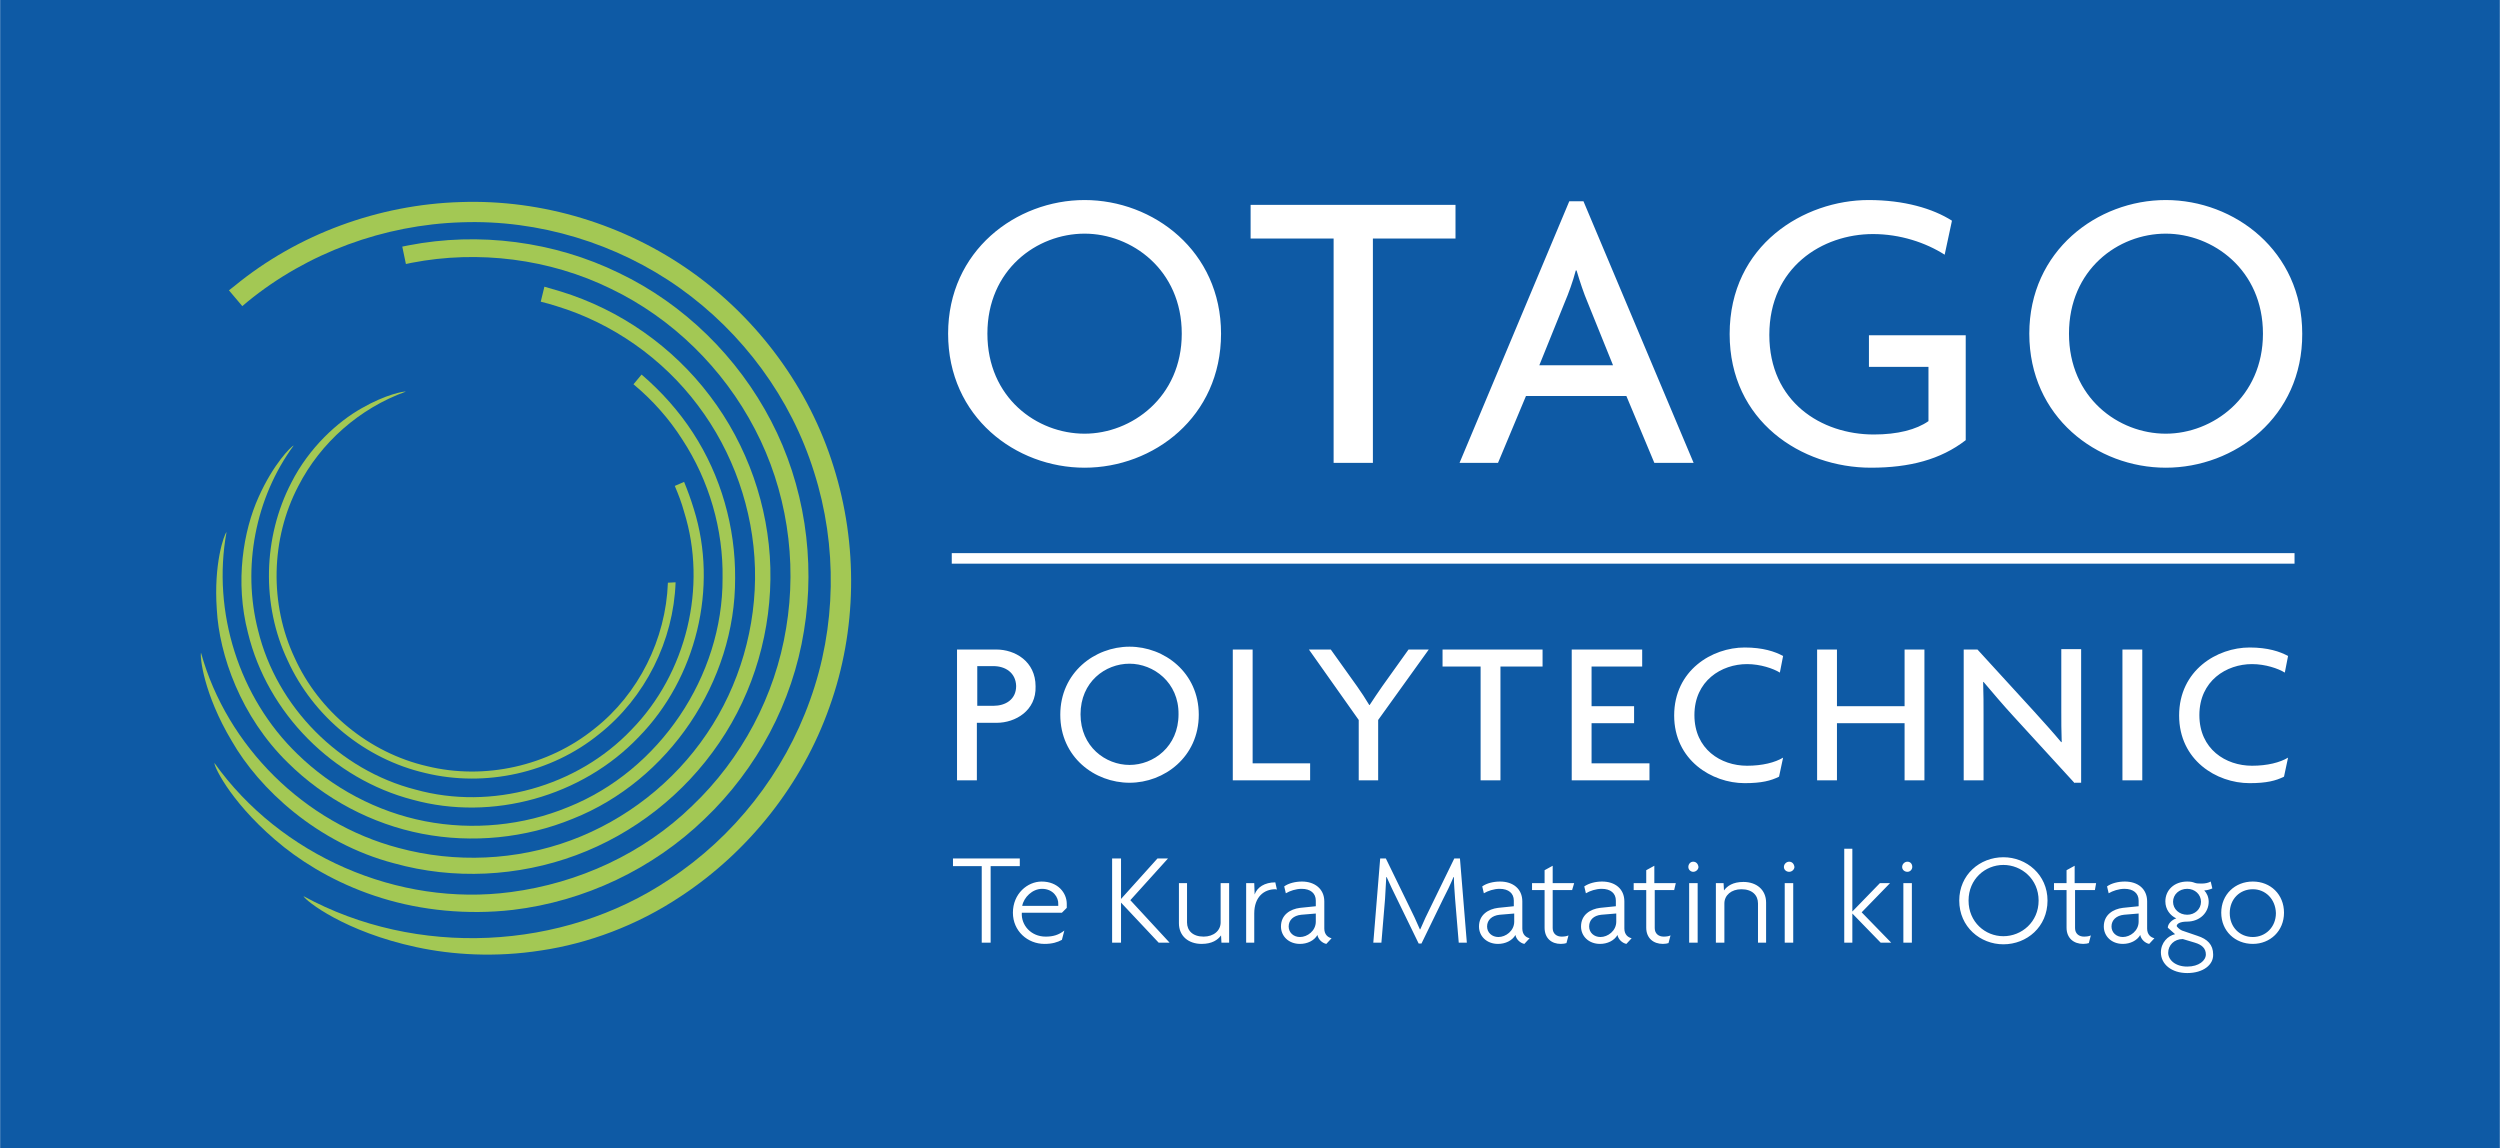 <svg height="1148" viewBox="0 0 617.3 283.5" width="2500" xmlns="http://www.w3.org/2000/svg"><path d="m0 0h617.3v283.5h-617.3z" fill="#0e5aa5"/><g fill="#a3c854"><path d="m164.9 143.9c-.5 13.9-7.2 27.5-18.2 36.1-11.4 9.2-27.1 12.7-41.3 9.2-14.3-3.3-26.7-13.5-32.7-26.8-6.2-13.2-5.9-29.3.9-42.3 5.5-10.8 15.2-19.3 26.6-23.4-.5-.1-5 .7-10.9 4.1-5.9 3.3-13 9.7-17.4 18.4-7 13.5-7.4 30.2-.9 43.9 6.3 13.9 19.2 24.4 34 27.8 14.8 3.6 31.1 0 42.9-9.6 11.4-9 18.4-23.1 18.9-37.5z"/><path d="m171.3 125.7c-.7-2.3-1.5-4.5-2.4-6.7l-2.3 1c.9 2.1 1.7 4.2 2.3 6.4 5.8 18.5.6 39.9-13 53.8-13.4 14.1-34.6 20-53.3 14.8-18.8-4.8-34.3-20.4-38.9-39.3-4-15.5-.7-32.8 8.8-45.7-.6.2-5 4.5-8.7 12.8-3.7 8.2-5.9 20.8-2.6 33.5 4.8 19.8 21 36.1 40.7 41.2 19.6 5.4 41.8-.8 55.8-15.5 14.2-14.5 19.7-36.9 13.6-56.3z"/><path d="m171.1 106.9c-3.5-5.4-7.8-10.2-12.7-14.4l-2 2.4c4.7 3.9 8.8 8.5 12.1 13.7 6.6 10.1 10.1 22.2 9.9 34.2.1 24.2-15.6 47.5-38.1 56.5-11.1 4.6-23.6 5.8-35.4 3.5s-22.9-8.2-31.5-16.6c-14.4-13.9-21.1-35.1-17.5-54.8-.6.6-3.2 7.8-2.4 19.1.6 11.2 5.9 26.5 17.6 37.9 9 8.9 20.7 15.1 33.1 17.5s25.5 1.1 37.2-3.7c23.7-9.4 40.2-33.9 40.1-59.4.1-12.6-3.5-25.3-10.4-35.9z"/><path d="m97.3 213.2c14.7 4.1 30.6 3.3 44.9-2s26.8-15.1 35.4-27.8c8.6-12.6 13-27.9 12.6-43.2-.4-15.2-5.7-30.3-14.9-42.4-9.2-12.2-22.2-21.3-36.8-25.8-1.3-.4-2.7-.8-4.1-1.2l-.9 3.7c1.3.3 2.6.7 3.9 1.1 13.8 4.2 26.2 12.9 34.9 24.5 8.7 11.5 13.7 25.8 14.1 40.2s-3.8 29-11.9 40.9c-8.1 12-20 21.3-33.5 26.3s-28.6 5.7-42.6 1.9c-23.2-6.1-42.4-25.1-48.8-48.2-.3.9.6 10.1 7.6 21.8 6.7 11.7 21 25.2 40.1 30.2z"/><path d="m205.8 115.2c-6-19.3-18.6-36.4-35.1-48.1s-36.8-17.9-57-17.2c-20.2.6-40.2 7.9-55.8 20.7-.5.4-.9.7-1.4 1.1l3.3 3.9c.4-.4.9-.7 1.3-1.1 14.8-12.1 33.7-19 52.8-19.6 19.1-.7 38.4 5.2 53.9 16.2 15.6 11.1 27.5 27.2 33.2 45.5 5.8 18.2 5.5 38.3-1 56.3-6.4 18-18.8 33.8-34.8 44.3-26.4 17.7-62.5 19.3-90.3 4.1.6 1.2 10.2 8.8 27.9 12.6 8.8 1.9 19.5 2.6 30.9.8 11.4-1.7 23.5-6.1 34.3-13.3 16.9-11.1 30.1-27.8 36.8-46.8 6.8-18.9 7.1-40.1 1-59.4z"/><path d="m126.1 220.3c-27.8 3.7-56.9-9-73.2-31.9 0 1.2 4.7 10.8 17.2 20.8 6.2 4.9 14.4 9.6 24.2 12.6 9.7 3 21 4.2 32.3 2.9 17.7-2.1 34.6-10.1 47.4-22.5 12.9-12.3 21.7-28.8 24.5-46.4 2.9-17.5.1-36.1-8.1-51.8-8.2-15.8-21.5-28.9-37.6-36.6-16-7.8-34.6-10.2-52-6.8l-1.5.3.9 4.3c.5-.1.9-.2 1.4-.3 16.5-3.2 34.1-1 49.2 6.4 15.2 7.3 27.8 19.7 35.6 34.7 7.8 14.9 10.5 32.4 7.7 49.1-2.7 16.7-11 32.3-23.2 43.9-12.1 11.8-28.1 19.1-44.8 21.3z"/></g><path d="m246.1 178.5h-4.9v14.2h-4.9v-32.3h9.7c4.6 0 9.7 2.9 9.7 9.1.2 6-5 9-9.6 9zm-.8-14h-4v9.8h4c2.9 0 5.6-1.5 5.6-4.9-.1-3.3-2.7-4.9-5.6-4.9zm33.6 28.8c-8.6 0-17.1-6.3-17.1-16.8 0-10.4 8.5-16.8 17.1-16.8s17.1 6.4 17.1 16.8-8.5 16.8-17.1 16.8zm0-29.4c-6 0-12.1 4.5-12.1 12.5s6.2 12.5 12.1 12.5 12.1-4.5 12.1-12.5c.1-7.9-6.2-12.5-12.1-12.5zm25.5 28.8v-32.3h4.9v28.1h14.2v4.2zm35.9-14.9v14.9h-4.8v-14.9l-12.3-17.4h5.4l6.5 9.1c1 1.4 2.1 3.1 3 4.6h.1c.9-1.4 2.2-3.3 3.1-4.6l6.5-9.1h5zm30.2-13.2v28.1h-4.9v-28.1h-9.4v-4.2h24.7v4.2zm17.6 28.1v-32.3h17.4v4.2h-12.5v9.8h10.5v4.2h-10.5v9.9h14.3v4.2zm51.4-26.6c-1.6-1-4.8-2.1-8.1-2.1-6.3 0-13 4.1-13 12.6 0 8.4 6.5 12.5 13 12.5 3.8 0 6.9-.8 8.9-2l-1 4.7c-2 1-4.3 1.6-8.5 1.6-8.1 0-17.4-5.7-17.4-16.7 0-11.2 9.4-16.8 17.4-16.8 4.5 0 7.5 1 9.5 2.1zm30.8 26.6v-14.1h-16.7v14.1h-4.9v-32.3h4.9v14h16.7v-14h4.9v32.3zm42 .7-15.1-16.5c-2.4-2.6-5.2-5.9-7.4-8.5h-.1c.1 2.9.1 5.7.1 8.1v16.2h-4.9v-32.3h3.4l13.9 15.2c1.9 2.1 4.8 5.3 6.8 7.7l.1-.1c-.1-2.5-.1-5.3-.1-7.6v-15.3h4.9v33h-1.6zm11.8-.7v-32.3h4.9v32.3zm40.1-26.6c-1.6-1-4.8-2.1-8.1-2.1-6.3 0-13 4.1-13 12.6 0 8.4 6.5 12.5 13 12.5 3.8 0 6.9-.8 8.9-2l-1 4.7c-2 1-4.3 1.6-8.5 1.6-8.2 0-17.4-5.7-17.4-16.7 0-11.2 9.4-16.8 17.4-16.8 4.5 0 7.5 1 9.5 2.1zm-296.4-50.6c-17 0-33.7-12.5-33.7-33.1 0-20.5 16.8-33 33.7-33 17 0 33.7 12.6 33.7 33 0 20.6-16.7 33.1-33.7 33.1zm0-57.8c-11.8 0-24 8.9-24 24.7s12.2 24.7 24 24.7c11.6 0 24-9 24-24.7 0-15.8-12.4-24.7-24-24.7zm71.2 1.2v55.4h-9.7v-55.4h-20.5v-8.3h50.6v8.3zm69.5 55.4-6.9-16.5h-24.8l-6.9 16.5h-9.5l27.1-64.6h3.5l27.2 64.6zm-16.5-39.7c-.9-2.1-1.9-5.1-2.7-7.8h-.2c-.7 2.7-1.8 5.7-2.7 7.8l-6.3 15.6h18.2zm70 40.9c-17.2 0-34.9-11.5-34.9-33 0-22.1 18.5-33.1 34.3-33.1 8.8 0 15.9 2.1 20.6 5.1l-1.8 8.4c-4.7-3-11-5.1-17.7-5.1-12.5 0-25.6 8.2-25.6 24.9 0 16.5 12.8 24.6 25.8 24.6 5.9 0 10.5-1.2 13.5-3.3v-13.4h-14.7v-7.8h23.9v25.9c-6.2 4.8-13.9 6.8-23.4 6.8zm72.8 0c-17 0-33.7-12.5-33.7-33.1 0-20.5 16.8-33 33.7-33 17 0 33.7 12.6 33.7 33 .1 20.6-16.7 33.1-33.7 33.1zm0-57.8c-11.8 0-23.9 8.9-23.9 24.7s12.2 24.7 23.9 24.7c11.6 0 24-9 24-24.7 0-15.8-12.4-24.7-24-24.7zm-299.8 78.9h331.6v2.6h-331.6zm9.6 77.3v18.9h-2.2v-18.9h-7.1v-1.9h16.5v1.9zm18.8 10.3-1.2 1.2h-9.9c-.2 3 2.2 5.9 5.9 5.9 1.8 0 3.2-.4 4.6-1.5l-.6 2.3c-1.1.6-2.4 1-4.3 1-4.2 0-7.8-3.2-7.8-7.7 0-4.7 3.6-7.7 7.1-7.7 4 0 6.2 2.8 6.2 5.5zm-6.1-4.7c-2.4 0-4.5 2.1-4.9 4.2h8.9v-.4c.1-1.7-1.3-3.8-4-3.8zm28.8 13.3-9.3-9.9v9.9h-2.2v-20.8h2.2v10l9-10h2.6l-9.3 10.3 9.7 10.5zm15.5 0-.1-1.8c-.8 1.1-2.2 2.1-4.8 2.1-3.2 0-5.6-1.9-5.6-5.1v-9.9h2v9.7c0 2 1.4 3.5 4.1 3.5 2.5 0 4.2-1.5 4.2-3.5v-9.7h2.1v14.7zm13.3-13.2c-2.8 0-5.2 1.9-5.2 6v7.2h-2v-14.7h2l.1 2.8c.6-1.8 2.5-3 5.1-3l.4 1.8c-.2-.1-.3-.1-.4-.1zm12.6 13.5c-1-.2-2-1.1-2.2-2.2-.8 1.4-2.5 2.2-4.3 2.2-2.8 0-4.7-1.9-4.7-4.3 0-2.9 2.3-4.3 4.7-4.6l3.9-.4v-1.4c0-1.8-1.3-2.9-3.5-2.9-1.4 0-2.9.5-3.9 1.1l-.4-1.7c1.1-.8 2.8-1.2 4.4-1.2 3.1 0 5.5 1.8 5.5 4.9v6.7c0 1.5.9 2.2 1.8 2.4zm-2.6-7.5-3.6.3c-1.9.2-3.1 1.3-3.1 2.9 0 1.5 1.2 2.6 2.8 2.6 1.8 0 3.9-1.5 3.9-3.8zm35.3 7.2-.9-10.8c-.1-1.8-.3-3.6-.3-5.4h-.1c-.7 1.7-1.7 3.8-2.6 5.5l-5.3 10.9h-.7l-5.3-10.9c-.8-1.6-1.8-3.7-2.6-5.5h-.1c-.1 1.7-.2 3.7-.3 5.4l-.9 10.8h-2l1.7-20.8h1.4l5.7 11.7c.9 1.8 1.9 3.9 2.7 5.8h.1c.8-1.9 1.7-3.8 2.7-5.8l5.7-11.7h1.4l1.7 20.8zm16.2.3c-1-.2-2-1.1-2.2-2.2-.8 1.4-2.5 2.2-4.3 2.2-2.8 0-4.7-1.9-4.7-4.3 0-2.9 2.3-4.3 4.7-4.6l3.9-.4v-1.4c0-1.8-1.3-2.9-3.5-2.9-1.4 0-2.9.5-3.9 1.1l-.4-1.7c1.1-.8 2.8-1.2 4.4-1.2 3.2 0 5.5 1.8 5.5 4.9v6.7c0 1.5.9 2.2 1.8 2.4zm-2.5-7.5-3.6.3c-1.9.2-3.1 1.3-3.1 2.9 0 1.5 1.2 2.6 2.8 2.6 1.8 0 3.9-1.5 3.9-3.8zm14.3-5.8h-4.8v9.4c0 1.4 1 2.1 2.2 2.1.7 0 1.3-.1 1.7-.3l-.5 1.9c-.3.1-.8.2-1.4.2-2.3 0-4-1.4-4-4v-9.3h-3.1v-1.7h3.1v-3.2l2-1.1v4.3h5.3zm13.4 13.3c-1-.2-2-1.1-2.2-2.2-.8 1.4-2.5 2.2-4.3 2.2-2.8 0-4.7-1.9-4.7-4.3 0-2.9 2.3-4.3 4.7-4.6l3.9-.4v-1.4c0-1.8-1.3-2.9-3.5-2.9-1.4 0-2.9.5-3.9 1.1l-.4-1.7c1.2-.8 2.8-1.2 4.4-1.2 3.2 0 5.5 1.8 5.5 4.9v6.7c0 1.5.9 2.2 1.8 2.4zm-2.6-7.5-3.6.3c-1.9.2-3 1.3-3 2.9 0 1.5 1.2 2.6 2.8 2.6 1.8 0 3.9-1.5 3.9-3.8v-2zm14.4-5.8h-4.8v9.4c0 1.4 1 2.1 2.2 2.1.7 0 1.3-.1 1.7-.3l-.5 1.9c-.3.1-.8.2-1.4.2-2.3 0-4.1-1.4-4.1-4v-9.3h-3.1v-1.7h3.1v-3.2l2-1.1v4.3h5.3zm20.7 13v-9.7c0-2-1.4-3.5-4.1-3.5-2.5 0-4.2 1.5-4.2 3.5v9.7h-2.1v-14.7h1.9l.1 1.8c.8-1.1 2.2-2.1 4.8-2.1 3.2 0 5.6 1.9 5.6 5.1v9.9zm30.3 0-7-7.2v7.2h-2v-23.2h2v15.5l6.8-7h2.5l-7 7.2 7.3 7.5zm30.3.4c-5.7 0-10.9-4.3-10.9-10.8 0-6.4 5.1-10.7 10.9-10.7 5.7 0 10.9 4.3 10.9 10.7 0 6.5-5.1 10.8-10.9 10.8zm0-19.6c-4.5 0-8.6 3.5-8.6 8.8s4.1 8.8 8.6 8.8 8.7-3.5 8.7-8.8-4.2-8.8-8.7-8.8zm22.6 6.2h-4.9v9.4c0 1.4 1 2.1 2.2 2.1.7 0 1.3-.1 1.7-.3l-.5 1.9c-.3.1-.8.2-1.4.2-2.3 0-4.1-1.4-4.1-4v-9.3h-3.1v-1.7h3.1v-3.2l2-1.1v4.3h5.3zm13.4 13.3c-1-.2-2-1.1-2.2-2.2-.8 1.4-2.5 2.2-4.3 2.2-2.8 0-4.7-1.9-4.7-4.3 0-2.9 2.3-4.3 4.7-4.6l3.9-.4v-1.4c0-1.8-1.3-2.9-3.5-2.9-1.4 0-2.9.5-3.9 1.1l-.4-1.7c1.1-.8 2.8-1.2 4.4-1.2 3.2 0 5.5 1.8 5.5 4.9v6.7c0 1.5.9 2.2 1.8 2.4zm-2.6-7.5-3.6.3c-1.9.2-3.1 1.3-3.1 2.9 0 1.5 1.2 2.6 2.8 2.6 1.8 0 3.9-1.5 3.9-3.8zm12 14.7c-3.9 0-6.5-2.2-6.5-5.1 0-2.4 1.7-4.1 3.5-4.5l-1.8-1.6c0-1 1.1-2 2.1-2.3-1.5-.7-2.7-2.2-2.7-4.2 0-2.8 2.2-4.9 5.4-4.9.8 0 1.3.1 1.8.3s1.1.2 1.8.2c.9 0 1.7-.2 2.2-.5l.4 1.7c-.4.2-1.4.5-2 .5.6.6 1.1 1.6 1.1 2.8 0 2.6-2.1 4.9-5.4 4.9-1.6 0-2.5.5-2.5 1.1 0 .1.6.8 1.3 1.1l3.8 1.3c2.5.8 3.9 2.2 3.9 4.6.1 2.6-2.5 4.6-6.4 4.6zm1.9-7.5-3-.9c-2.1 0-3.6 1.5-3.6 3.4 0 1.7 1.7 3.4 4.7 3.4 2.9 0 4.6-1.5 4.6-3s-1-2.4-2.7-2.9zm-1.9-13.3c-2 0-3.5 1.4-3.5 3.2s1.5 3.2 3.5 3.2c1.9 0 3.4-1.4 3.4-3.2s-1.5-3.2-3.4-3.2zm16.2 13.6c-4.4 0-7.8-3.2-7.8-7.7s3.4-7.7 7.8-7.7 7.7 3.2 7.7 7.7-3.4 7.7-7.7 7.7zm0-13.5c-3.2 0-5.7 2.4-5.7 5.9s2.5 5.9 5.7 5.9c3.1 0 5.7-2.4 5.7-5.9-.1-3.5-2.6-5.9-5.7-5.9zm-139.2 13.2v-14.7h2.1v14.7zm1-20c-.7 0-1.2.6-1.2 1.3s.6 1.2 1.2 1.2c.7 0 1.3-.6 1.3-1.2-.1-.8-.6-1.3-1.3-1.3zm22.6 20v-14.7h2.1v14.7zm1.1-20c-.7 0-1.3.6-1.3 1.3s.6 1.2 1.3 1.2 1.3-.6 1.3-1.2c-.1-.8-.6-1.3-1.3-1.3zm28.2 20v-14.7h2.1v14.7zm1-20c-.7 0-1.3.6-1.3 1.3s.6 1.2 1.3 1.2 1.2-.6 1.2-1.2c0-.8-.5-1.3-1.2-1.3z" fill="#fff"/><path d="m329.2 33.5c-8.6 0-17.1-6.3-17.1-16.8 0-10.4 8.5-16.7 17.1-16.7s17.1 6.4 17.1 16.7c0 10.5-8.5 16.8-17.1 16.8zm0-29.3c-6 0-12.1 4.5-12.1 12.5s6.2 12.5 12.1 12.5 12.1-4.6 12.1-12.5-6.2-12.5-12.1-12.5z" fill="none"/><path d="m329.2 50.3c-8.6 0-17.1-6.3-17.1-16.8 0-10.4 8.5-16.7 17.1-16.7s17.1 6.4 17.1 16.7c0 10.5-8.5 16.8-17.1 16.8zm0-29.3c-6 0-12.1 4.5-12.1 12.5s6.2 12.5 12.1 12.5 12.1-4.6 12.1-12.5c0-8-6.2-12.5-12.1-12.5zm0 245.7c-8.6 0-17.1-6.3-17.1-16.8 0-10.4 8.5-16.7 17.1-16.7s17.1 6.4 17.1 16.7c0 10.5-8.5 16.8-17.1 16.8zm0-29.3c-6 0-12.1 4.5-12.1 12.5s6.2 12.5 12.1 12.5 12.1-4.6 12.1-12.5c0-8-6.2-12.5-12.1-12.5z" fill="none"/><path d="m329.2 283.5c-8.6 0-17.1-6.3-17.1-16.8 0-10.4 8.5-16.7 17.1-16.7s17.1 6.4 17.1 16.7c0 10.4-8.5 16.8-17.1 16.8zm0-29.3c-6 0-12.1 4.5-12.1 12.5s6.2 12.5 12.1 12.5 12.1-4.6 12.1-12.5c0-8-6.2-12.5-12.1-12.5zm-295.7-113.7c0 8.6-6.3 17.1-16.8 17.1-10.3.1-16.7-8.4-16.7-17.1 0-8.6 6.4-17.1 16.7-17.1 10.5.1 16.8 8.6 16.8 17.1zm-29.3 0c0 6 4.5 12.1 12.5 12.1s12.5-6.2 12.5-12.1-4.6-12.1-12.5-12.1-12.5 6.3-12.5 12.1z" fill="none"/><path d="m50.3 140.5c0 8.6-6.3 17.1-16.8 17.1-10.4 0-16.7-8.5-16.7-17.1s6.4-17.1 16.7-17.1c10.5.1 16.8 8.6 16.8 17.1zm-29.3 0c0 6 4.5 12.1 12.5 12.1s12.5-6.2 12.5-12.1-4.6-12.1-12.5-12.1c-8 0-12.5 6.3-12.5 12.1zm579.5 0c0 8.6-6.3 17.1-16.8 17.1-10.4 0-16.7-8.5-16.7-17.1s6.4-17.1 16.7-17.1c10.5.1 16.8 8.6 16.8 17.1zm-29.3 0c0 6 4.5 12.1 12.5 12.1s12.5-6.2 12.5-12.1-4.6-12.1-12.5-12.1c-8 0-12.5 6.3-12.5 12.1z" fill="none"/><path d="m617.3 140.5c0 8.6-6.3 17.1-16.8 17.1-10.4 0-16.7-8.5-16.7-17.1s6.4-17.1 16.7-17.1c10.5.1 16.8 8.6 16.8 17.1zm-29.3 0c0 6 4.5 12.1 12.5 12.1s12.5-6.2 12.5-12.1-4.6-12.1-12.5-12.1c-8 0-12.5 6.3-12.5 12.1z" fill="none"/></svg>